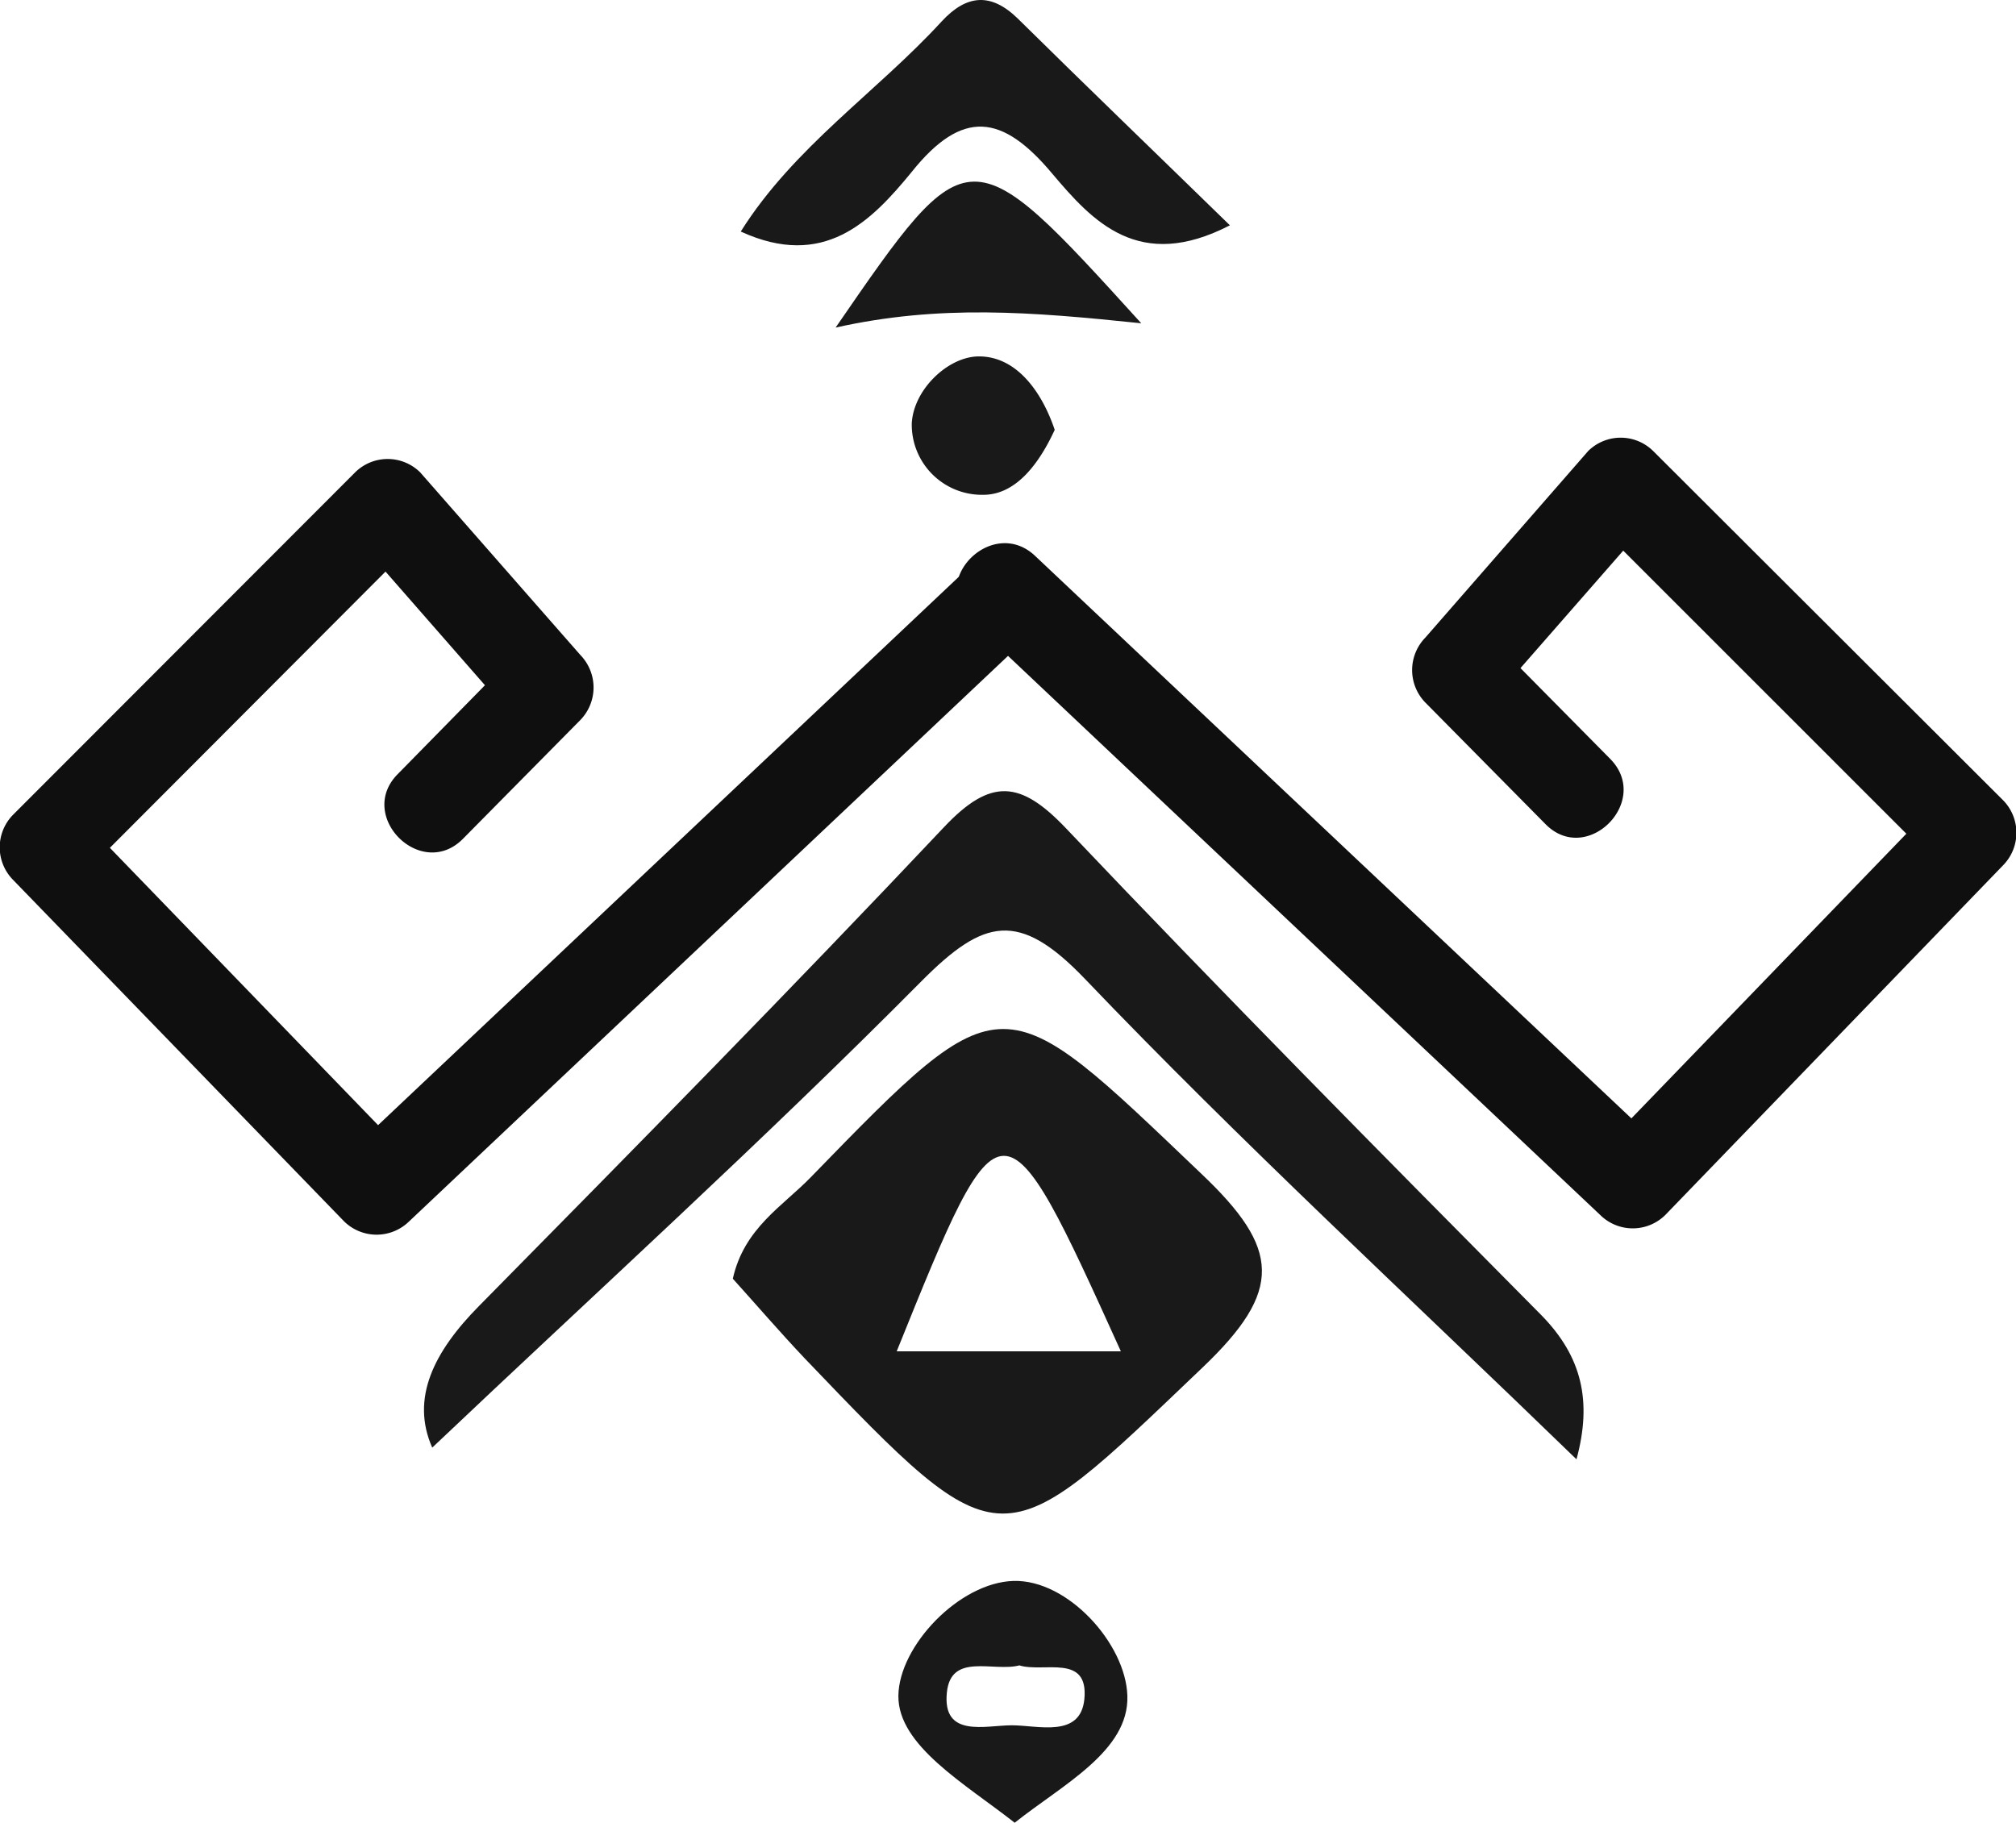 <svg xmlns="http://www.w3.org/2000/svg" viewBox="0 0 155.13 140.28"><defs><style>.cls-1{fill:#0f0f0f;}.cls-2{fill:#191919;}</style></defs><g id="Capa_2" data-name="Capa 2"><g id="Capa_1-2" data-name="Capa 1"><path class="cls-1" d="M74.69,47.76l48.45,45.75a3.56,3.56,0,0,0,5,0l26-26.92a3.57,3.57,0,0,0,0-5L127.21,34.71a3.56,3.56,0,0,0-5,0L109.68,49.07a3.58,3.58,0,0,0,0,5l9.25,9.36c3.18,3.22,8.15-1.75,5-5l-9.25-9.36v5l12.56-14.36h-5l26.91,26.91v-5l-26,26.92h5L79.66,42.79c-3.28-3.11-8.26,1.85-5,5Z"></path><path class="cls-1" d="M73.92,44.26,26.48,89.06h5L6,62.71v5L32.33,41.32h-5l12.3,14.06v-5L30.6,59.58c-3.18,3.22,1.79,8.19,5,5l9.06-9.17a3.59,3.59,0,0,0,0-5L32.33,36.35a3.56,3.56,0,0,0-5,0L1,62.71a3.57,3.57,0,0,0,0,5L26.48,94a3.57,3.57,0,0,0,5,0l47.44-44.8c3.3-3.12-1.68-8.08-5-5Z"></path><path class="cls-2" d="M121.31,112.31c-13-12.61-25.82-24.41-37.85-37-5.07-5.28-7.76-4.62-12.55.2-12.23,12.33-25.1,24-37.65,35.9-1.68-3.8.13-7.39,3.61-10.91,12-12.17,24-24.36,35.75-36.82,3.63-3.86,5.92-3.6,9.41.07,12,12.64,24.3,25.08,36.59,37.48C121.74,104.42,122.52,107.85,121.31,112.31Z"></path><path class="cls-2" d="M94.64,17.34c-7,3.62-10.56-.29-13.69-4-3.82-4.55-6.89-5-10.81-.09C67,17.09,63.37,20.74,57,17.82,61.1,11.3,67.46,7.1,72.45,1.66c1.9-2.06,3.78-2.28,5.88-.22C83.63,6.67,89,11.84,94.64,17.34Z"></path><path class="cls-2" d="M64.3,25.21c10.27-14.92,10.27-14.92,23.52-.33C79.35,24,72.33,23.42,64.3,25.21Z"></path><path class="cls-2" d="M81.16,33.08c-1.16,2.52-2.94,5-5.49,5a5.4,5.4,0,0,1-5.51-5.49c.13-2.6,2.78-5.14,5.14-5.16C78.22,27.41,80.17,30.15,81.16,33.08Z"></path><path class="cls-2" d="M61.93,104.55c15.31,16,15,15.59,30.6.7,6.22-5.93,6-9.14-.08-14.91C77,75.6,77.29,75.27,62.39,90.6c-2.16,2.23-5.13,3.91-6,7.81C58.14,100.35,60,102.51,61.93,104.55ZM86.25,104,69,104C77.09,83.94,77.16,83.94,86.25,104Z"></path><path class="cls-2" d="M78.08,140.28c3.66-2.92,8.81-5.51,8.67-9.77-.12-4-4.58-8.95-8.75-8.84s-8.83,5-8.87,8.84S74.28,137.29,78.08,140.28Zm.36-12.11c1.87.58,5.35-.94,5,2.61-.31,3-3.56,2-5.58,2s-5.35,1-5-2.51C73.16,127.15,76.44,128.69,78.44,128.17Z"></path></g></g></svg>